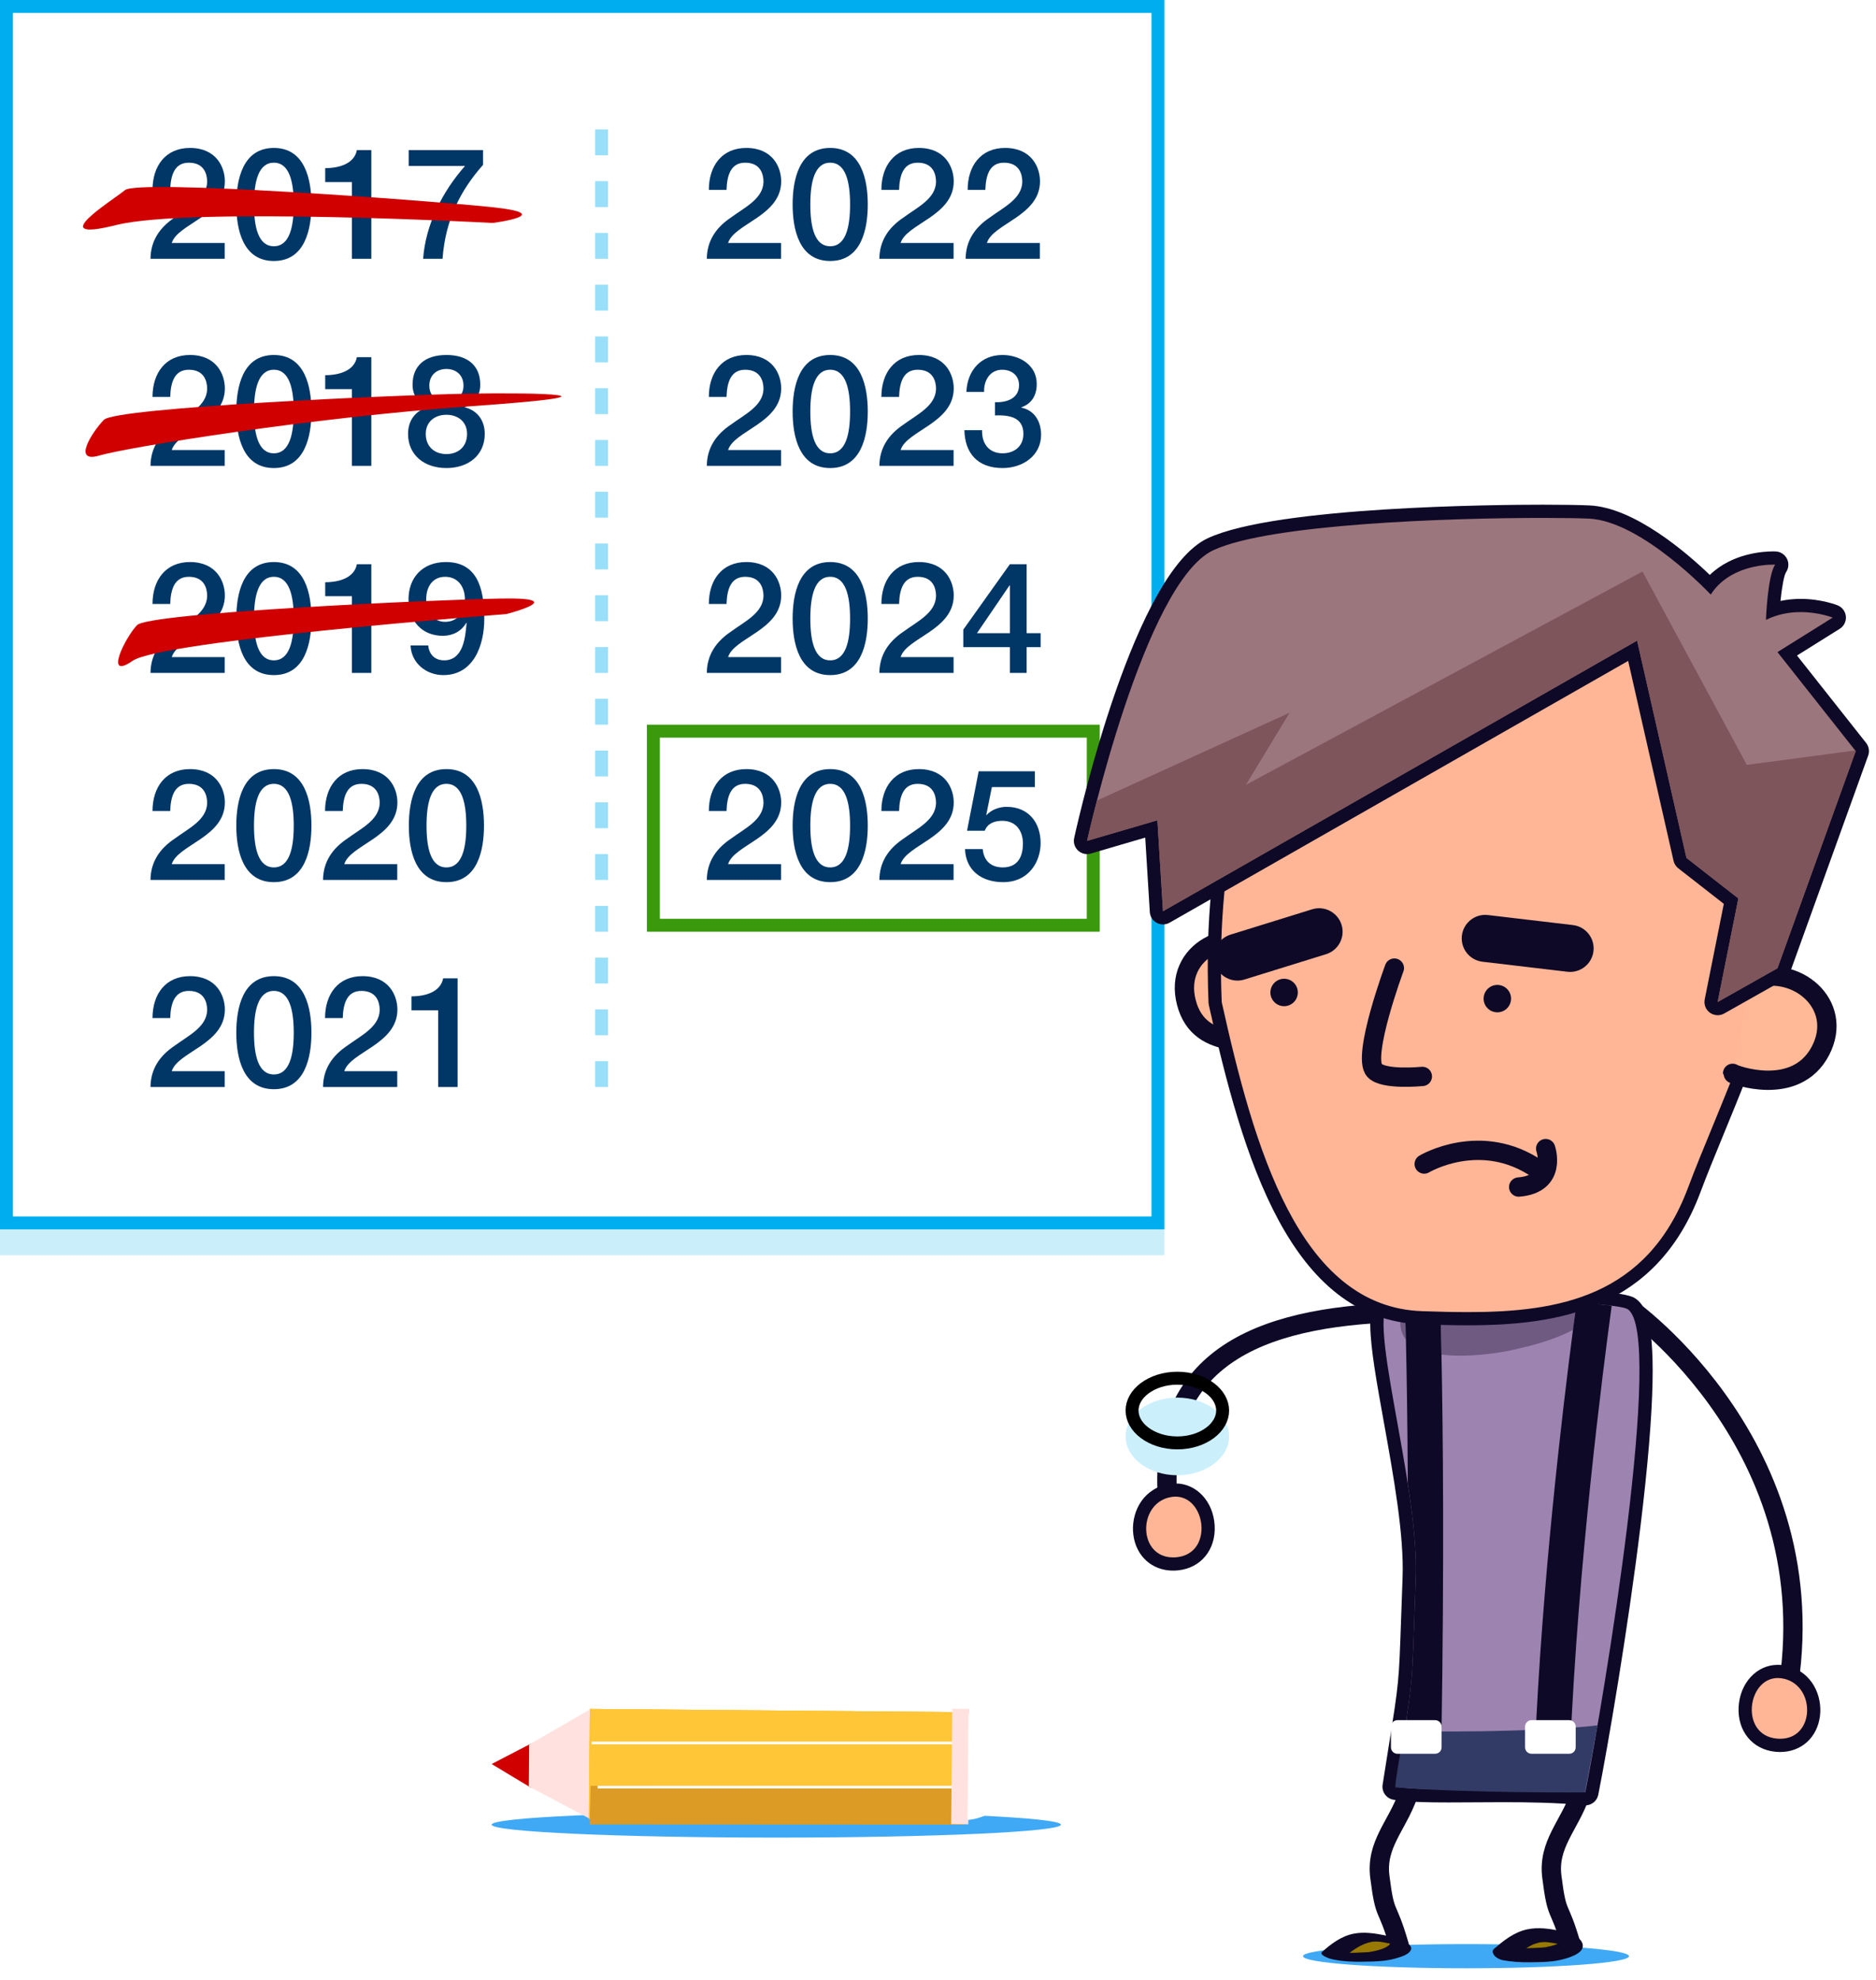 <svg width="145" height="153" viewBox="0 0 145 153" fill="none" xmlns="http://www.w3.org/2000/svg">
<rect x="0.5" y="0.5" width="89" height="94" fill="white" stroke="#00AEEF"/>
<path d="M17.368 18.776H13.276C13.732 17.276 17.38 16.7 17.38 14.012C17.38 12.932 16.732 11.432 14.68 11.432C12.808 11.432 11.788 12.812 11.788 14.672H13.156C13.192 13.484 13.516 12.572 14.596 12.572C15.784 12.572 16.012 13.46 16.012 14.06C15.976 15.368 14.572 16.016 13.48 16.82C12.34 17.588 11.644 18.608 11.632 20H17.368V18.776ZM21.168 11.432C18.756 11.432 18.264 13.892 18.264 15.8C18.264 17.708 18.756 20.168 21.168 20.168C23.58 20.168 24.072 17.708 24.072 15.8C24.072 13.892 23.58 11.432 21.168 11.432ZM21.168 19.028C19.968 19.028 19.632 17.564 19.632 15.8C19.632 14.048 19.968 12.572 21.168 12.572C22.368 12.572 22.704 14.048 22.704 15.8C22.704 17.564 22.368 19.028 21.168 19.028ZM25.136 14.072H27.2V20H28.7V11.6H27.584C27.392 12.62 26.276 12.992 25.136 12.992V14.072ZM31.588 12.824H35.944C34.204 14.792 32.896 17.336 32.704 20H34.204C34.432 16.964 35.584 14.72 37.336 12.74V11.6H31.588V12.824Z" fill="#003767"/>
<path d="M60.368 18.776H56.276C56.732 17.276 60.38 16.7 60.38 14.012C60.38 12.932 59.732 11.432 57.68 11.432C55.808 11.432 54.788 12.812 54.788 14.672H56.156C56.192 13.484 56.516 12.572 57.596 12.572C58.784 12.572 59.012 13.46 59.012 14.06C58.976 15.368 57.572 16.016 56.48 16.82C55.34 17.588 54.644 18.608 54.632 20H60.368V18.776ZM64.168 11.432C61.756 11.432 61.264 13.892 61.264 15.8C61.264 17.708 61.756 20.168 64.168 20.168C66.58 20.168 67.072 17.708 67.072 15.8C67.072 13.892 66.58 11.432 64.168 11.432ZM64.168 19.028C62.968 19.028 62.632 17.564 62.632 15.8C62.632 14.048 62.968 12.572 64.168 12.572C65.368 12.572 65.704 14.048 65.704 15.8C65.704 17.564 65.368 19.028 64.168 19.028ZM73.704 18.776H69.612C70.068 17.276 73.716 16.7 73.716 14.012C73.716 12.932 73.068 11.432 71.016 11.432C69.144 11.432 68.124 12.812 68.124 14.672H69.492C69.528 13.484 69.852 12.572 70.932 12.572C72.12 12.572 72.348 13.46 72.348 14.06C72.312 15.368 70.908 16.016 69.816 16.82C68.676 17.588 67.98 18.608 67.968 20H73.704V18.776ZM80.372 18.776H76.28C76.736 17.276 80.384 16.7 80.384 14.012C80.384 12.932 79.736 11.432 77.684 11.432C75.812 11.432 74.792 12.812 74.792 14.672H76.16C76.196 13.484 76.52 12.572 77.6 12.572C78.788 12.572 79.016 13.46 79.016 14.06C78.98 15.368 77.576 16.016 76.484 16.82C75.344 17.588 74.648 18.608 74.636 20H80.372V18.776Z" fill="#003767"/>
<path d="M17.368 34.776H13.276C13.732 33.276 17.38 32.7 17.38 30.012C17.38 28.932 16.732 27.432 14.68 27.432C12.808 27.432 11.788 28.812 11.788 30.672H13.156C13.192 29.484 13.516 28.572 14.596 28.572C15.784 28.572 16.012 29.46 16.012 30.06C15.976 31.368 14.572 32.016 13.48 32.82C12.34 33.588 11.644 34.608 11.632 36H17.368V34.776ZM21.168 27.432C18.756 27.432 18.264 29.892 18.264 31.8C18.264 33.708 18.756 36.168 21.168 36.168C23.58 36.168 24.072 33.708 24.072 31.8C24.072 29.892 23.58 27.432 21.168 27.432ZM21.168 35.028C19.968 35.028 19.632 33.564 19.632 31.8C19.632 30.048 19.968 28.572 21.168 28.572C22.368 28.572 22.704 30.048 22.704 31.8C22.704 33.564 22.368 35.028 21.168 35.028ZM25.136 30.072H27.2V36H28.7V27.6H27.584C27.392 28.62 26.276 28.992 25.136 28.992V30.072ZM34.504 28.512C35.236 28.512 35.824 28.968 35.824 29.796C35.824 30.6 35.272 31.032 34.504 31.032C33.736 31.032 33.184 30.6 33.184 29.796C33.184 28.968 33.772 28.512 34.504 28.512ZM34.504 36.168C36.208 36.168 37.468 35.172 37.468 33.528C37.468 32.472 36.88 31.716 35.932 31.476V31.452C36.7 31.164 37.12 30.54 37.12 29.724C37.12 28.284 36.184 27.432 34.504 27.432C32.824 27.432 31.888 28.284 31.888 29.724C31.888 30.54 32.308 31.164 33.076 31.452V31.476C32.128 31.716 31.54 32.472 31.54 33.528C31.54 35.172 32.8 36.168 34.504 36.168ZM34.504 35.088C33.592 35.088 32.908 34.524 32.908 33.528C32.908 32.604 33.592 32.052 34.504 32.052C35.416 32.052 36.1 32.604 36.1 33.528C36.1 34.524 35.416 35.088 34.504 35.088Z" fill="#003767"/>
<path d="M60.368 34.776H56.276C56.732 33.276 60.38 32.7 60.38 30.012C60.38 28.932 59.732 27.432 57.68 27.432C55.808 27.432 54.788 28.812 54.788 30.672H56.156C56.192 29.484 56.516 28.572 57.596 28.572C58.784 28.572 59.012 29.46 59.012 30.06C58.976 31.368 57.572 32.016 56.48 32.82C55.34 33.588 54.644 34.608 54.632 36H60.368V34.776ZM64.168 27.432C61.756 27.432 61.264 29.892 61.264 31.8C61.264 33.708 61.756 36.168 64.168 36.168C66.58 36.168 67.072 33.708 67.072 31.8C67.072 29.892 66.58 27.432 64.168 27.432ZM64.168 35.028C62.968 35.028 62.632 33.564 62.632 31.8C62.632 30.048 62.968 28.572 64.168 28.572C65.368 28.572 65.704 30.048 65.704 31.8C65.704 33.564 65.368 35.028 64.168 35.028ZM73.704 34.776H69.612C70.068 33.276 73.716 32.7 73.716 30.012C73.716 28.932 73.068 27.432 71.016 27.432C69.144 27.432 68.124 28.812 68.124 30.672H69.492C69.528 29.484 69.852 28.572 70.932 28.572C72.12 28.572 72.348 29.46 72.348 30.06C72.312 31.368 70.908 32.016 69.816 32.82C68.676 33.588 67.98 34.608 67.968 36H73.704V34.776ZM76.904 32.1C77.984 32.064 79.1 32.22 79.1 33.528C79.1 34.488 78.404 35.028 77.492 35.028C76.424 35.028 75.872 34.26 75.908 33.24H74.54C74.576 35.004 75.548 36.168 77.492 36.168C79.088 36.168 80.468 35.184 80.468 33.6C80.468 32.508 79.904 31.692 78.944 31.5V31.476C79.76 31.188 80.132 30.528 80.132 29.676C80.132 28.188 78.788 27.432 77.48 27.432C75.8 27.432 74.756 28.656 74.696 30.288H76.064C76.028 29.424 76.508 28.572 77.456 28.572C78.224 28.572 78.764 29.04 78.764 29.76C78.764 30.792 77.816 31.116 76.904 31.08V32.1Z" fill="#003767"/>
<path d="M17.368 50.776H13.276C13.732 49.276 17.38 48.7 17.38 46.012C17.38 44.932 16.732 43.432 14.68 43.432C12.808 43.432 11.788 44.812 11.788 46.672H13.156C13.192 45.484 13.516 44.572 14.596 44.572C15.784 44.572 16.012 45.46 16.012 46.06C15.976 47.368 14.572 48.016 13.48 48.82C12.34 49.588 11.644 50.608 11.632 52H17.368V50.776ZM21.168 43.432C18.756 43.432 18.264 45.892 18.264 47.8C18.264 49.708 18.756 52.168 21.168 52.168C23.58 52.168 24.072 49.708 24.072 47.8C24.072 45.892 23.58 43.432 21.168 43.432ZM21.168 51.028C19.968 51.028 19.632 49.564 19.632 47.8C19.632 46.048 19.968 44.572 21.168 44.572C22.368 44.572 22.704 46.048 22.704 47.8C22.704 49.564 22.368 51.028 21.168 51.028ZM25.136 46.072H27.2V52H28.7V43.6H27.584C27.392 44.62 26.276 44.992 25.136 44.992V46.072ZM31.732 49.876C31.792 51.244 32.944 52.168 34.264 52.168C36.628 52.168 37.432 49.828 37.432 47.824C37.432 45.376 36.832 43.432 34.468 43.432C32.632 43.432 31.576 44.668 31.576 46.3C31.576 48.016 32.644 49.132 34.228 49.132C34.996 49.132 35.668 48.784 36.04 48.124L36.064 48.148C35.968 49.252 35.812 51.028 34.324 51.028C33.604 51.028 33.16 50.56 33.1 49.876H31.732ZM34.408 44.572C35.428 44.572 35.932 45.388 35.932 46.288C35.932 47.212 35.428 48.052 34.408 48.052C33.412 48.052 32.944 47.2 32.944 46.288C32.944 45.376 33.412 44.572 34.408 44.572Z" fill="#003767"/>
<path d="M60.368 50.776H56.276C56.732 49.276 60.38 48.7 60.38 46.012C60.38 44.932 59.732 43.432 57.68 43.432C55.808 43.432 54.788 44.812 54.788 46.672H56.156C56.192 45.484 56.516 44.572 57.596 44.572C58.784 44.572 59.012 45.46 59.012 46.06C58.976 47.368 57.572 48.016 56.48 48.82C55.34 49.588 54.644 50.608 54.632 52H60.368V50.776ZM64.168 43.432C61.756 43.432 61.264 45.892 61.264 47.8C61.264 49.708 61.756 52.168 64.168 52.168C66.58 52.168 67.072 49.708 67.072 47.8C67.072 45.892 66.58 43.432 64.168 43.432ZM64.168 51.028C62.968 51.028 62.632 49.564 62.632 47.8C62.632 46.048 62.968 44.572 64.168 44.572C65.368 44.572 65.704 46.048 65.704 47.8C65.704 49.564 65.368 51.028 64.168 51.028ZM73.704 50.776H69.612C70.068 49.276 73.716 48.7 73.716 46.012C73.716 44.932 73.068 43.432 71.016 43.432C69.144 43.432 68.124 44.812 68.124 46.672H69.492C69.528 45.484 69.852 44.572 70.932 44.572C72.12 44.572 72.348 45.46 72.348 46.06C72.312 47.368 70.908 48.016 69.816 48.82C68.676 49.588 67.98 50.608 67.968 52H73.704V50.776ZM78.032 45.232H78.056V48.928H75.512L78.032 45.232ZM80.432 48.928H79.352V43.6H78.056L74.456 48.652V50.008H78.056V52H79.352V50.008H80.432V48.928Z" fill="#003767"/>
<path d="M17.368 66.776H13.276C13.732 65.276 17.38 64.7 17.38 62.012C17.38 60.932 16.732 59.432 14.68 59.432C12.808 59.432 11.788 60.812 11.788 62.672H13.156C13.192 61.484 13.516 60.572 14.596 60.572C15.784 60.572 16.012 61.46 16.012 62.06C15.976 63.368 14.572 64.016 13.48 64.82C12.34 65.588 11.644 66.608 11.632 68H17.368V66.776ZM21.168 59.432C18.756 59.432 18.264 61.892 18.264 63.8C18.264 65.708 18.756 68.168 21.168 68.168C23.58 68.168 24.072 65.708 24.072 63.8C24.072 61.892 23.58 59.432 21.168 59.432ZM21.168 67.028C19.968 67.028 19.632 65.564 19.632 63.8C19.632 62.048 19.968 60.572 21.168 60.572C22.368 60.572 22.704 62.048 22.704 63.8C22.704 65.564 22.368 67.028 21.168 67.028ZM30.704 66.776H26.612C27.068 65.276 30.716 64.7 30.716 62.012C30.716 60.932 30.068 59.432 28.016 59.432C26.144 59.432 25.124 60.812 25.124 62.672H26.492C26.528 61.484 26.852 60.572 27.932 60.572C29.12 60.572 29.348 61.46 29.348 62.06C29.312 63.368 27.908 64.016 26.816 64.82C25.676 65.588 24.98 66.608 24.968 68H30.704V66.776ZM34.504 59.432C32.092 59.432 31.6 61.892 31.6 63.8C31.6 65.708 32.092 68.168 34.504 68.168C36.916 68.168 37.408 65.708 37.408 63.8C37.408 61.892 36.916 59.432 34.504 59.432ZM34.504 67.028C33.304 67.028 32.968 65.564 32.968 63.8C32.968 62.048 33.304 60.572 34.504 60.572C35.704 60.572 36.04 62.048 36.04 63.8C36.04 65.564 35.704 67.028 34.504 67.028Z" fill="#003767"/>
<path d="M60.368 66.776H56.276C56.732 65.276 60.38 64.7 60.38 62.012C60.38 60.932 59.732 59.432 57.68 59.432C55.808 59.432 54.788 60.812 54.788 62.672H56.156C56.192 61.484 56.516 60.572 57.596 60.572C58.784 60.572 59.012 61.46 59.012 62.06C58.976 63.368 57.572 64.016 56.48 64.82C55.34 65.588 54.644 66.608 54.632 68H60.368V66.776ZM64.168 59.432C61.756 59.432 61.264 61.892 61.264 63.8C61.264 65.708 61.756 68.168 64.168 68.168C66.58 68.168 67.072 65.708 67.072 63.8C67.072 61.892 66.58 59.432 64.168 59.432ZM64.168 67.028C62.968 67.028 62.632 65.564 62.632 63.8C62.632 62.048 62.968 60.572 64.168 60.572C65.368 60.572 65.704 62.048 65.704 63.8C65.704 65.564 65.368 67.028 64.168 67.028ZM73.704 66.776H69.612C70.068 65.276 73.716 64.7 73.716 62.012C73.716 60.932 73.068 59.432 71.016 59.432C69.144 59.432 68.124 60.812 68.124 62.672H69.492C69.528 61.484 69.852 60.572 70.932 60.572C72.12 60.572 72.348 61.46 72.348 62.06C72.312 63.368 70.908 64.016 69.816 64.82C68.676 65.588 67.98 66.608 67.968 68H73.704V66.776ZM74.744 64.196H76.112C76.34 63.608 76.892 63.428 77.468 63.428C78.572 63.428 79.064 64.256 79.064 65.18C79.064 66.2 78.668 67.028 77.504 67.028C76.604 67.028 76.04 66.524 75.956 65.612H74.588C74.648 67.292 75.908 68.168 77.528 68.168C79.592 68.168 80.432 66.5 80.432 65.156C80.432 63.548 79.484 62.348 77.804 62.348C77.24 62.348 76.628 62.564 76.256 62.984L76.232 62.96L76.664 60.824H79.988V59.6H75.644L74.744 64.196Z" fill="#003767"/>
<path d="M17.368 82.776H13.276C13.732 81.276 17.38 80.7 17.38 78.012C17.38 76.932 16.732 75.432 14.68 75.432C12.808 75.432 11.788 76.812 11.788 78.672H13.156C13.192 77.484 13.516 76.572 14.596 76.572C15.784 76.572 16.012 77.46 16.012 78.06C15.976 79.368 14.572 80.016 13.48 80.82C12.34 81.588 11.644 82.608 11.632 84H17.368V82.776ZM21.168 75.432C18.756 75.432 18.264 77.892 18.264 79.8C18.264 81.708 18.756 84.168 21.168 84.168C23.58 84.168 24.072 81.708 24.072 79.8C24.072 77.892 23.58 75.432 21.168 75.432ZM21.168 83.028C19.968 83.028 19.632 81.564 19.632 79.8C19.632 78.048 19.968 76.572 21.168 76.572C22.368 76.572 22.704 78.048 22.704 79.8C22.704 81.564 22.368 83.028 21.168 83.028ZM30.704 82.776H26.612C27.068 81.276 30.716 80.7 30.716 78.012C30.716 76.932 30.068 75.432 28.016 75.432C26.144 75.432 25.124 76.812 25.124 78.672H26.492C26.528 77.484 26.852 76.572 27.932 76.572C29.12 76.572 29.348 77.46 29.348 78.06C29.312 79.368 27.908 80.016 26.816 80.82C25.676 81.588 24.98 82.608 24.968 84H30.704V82.776ZM31.804 78.072H33.868V84H35.368V75.6H34.252C34.06 76.62 32.944 76.992 31.804 76.992V78.072Z" fill="#003767"/>
<line x1="46.5" y1="10" x2="46.5" y2="86" stroke="#99DFF9" stroke-dasharray="2 2 2 2"/>
<path d="M8.995 17.387C14.669 15.971 38.096 17.228 38.096 17.228C38.096 17.228 43.313 16.543 37.858 15.99C32.402 15.438 10.691 13.849 9.664 14.69C8.636 15.53 3.321 18.803 8.995 17.387Z" fill="#D00000"/>
<path d="M10.251 51.064C12.5 49.501 39.128 47.453 39.128 47.453C39.128 47.453 44.226 46.153 38.743 46.252C33.261 46.35 11.515 47.35 10.595 48.306C9.674 49.262 8.002 52.627 10.251 51.064Z" fill="#D00000"/>
<path d="M7.68 35.201C9.803 34.574 23.934 32.267 36.493 31.384C49.051 30.5 41.66 30.327 36.178 30.42C30.695 30.513 8.948 31.488 8.027 32.444C7.105 33.399 5.557 35.828 7.68 35.201Z" fill="#D00000"/>
<rect opacity="0.5" y="95" width="90" height="2" fill="#99DFF9"/>
<path d="M38 141C38 141.552 47.85 142 59.999 142C72.15 142 82 141.552 82 141C82 140.448 72.15 140 59.999 140C47.85 140 38 140.448 38 141Z" fill="#3FA9F5"/>
<path d="M41.048 138.151L41.078 134.717L38 136.314L41.048 138.151Z" fill="#D00000"/>
<path d="M45.682 140.595L45.758 132L40.9 134.812L40.872 138.048L45.682 140.595Z" fill="#FFE2DF"/>
<path d="M74.243 140.589L74.316 132.308L74.215 132.307L45.592 132.055L45.516 140.549L74.243 140.589Z" fill="#FFC638"/>
<path d="M74.243 140.589L74.316 132.308L74.215 132.307L45.592 132.055L45.516 140.549L74.243 140.589Z" fill="#FFC638"/>
<path d="M74.243 140.589L74.316 132.308L74.215 132.307L45.592 132.055L45.516 140.549L74.243 140.589Z" fill="#FFC638"/>
<path d="M74.5 141L74.574 138.089L74.472 138.089L45.65 138L45.574 140.986L74.5 141Z" fill="#DB9B24"/>
<path d="M45.725 134.789V134.588H74.107V134.789H45.725Z" fill="white"/>
<path d="M46.191 138.201V138H74.191V138.201L46.191 138.201Z" fill="white"/>
<path d="M74.843 140.97L74.844 140.87L74.922 132.055L73.599 132.043L73.598 132.144L73.52 140.958L74.843 140.97Z" fill="#FFE2DF"/>
<path d="M74.857 132.475C76.968 132.68 78.593 134.467 78.574 136.589C78.555 138.71 76.899 140.469 74.784 140.636L74.857 132.475Z" fill="white"/>
<rect x="50.5" y="56.5" width="34" height="15" stroke="#3A990D"/>
<path d="M100.713 151.164C100.713 151.68 106.354 152.098 113.311 152.098C120.269 152.098 125.91 151.68 125.91 151.164C125.91 150.648 120.269 150.23 113.311 150.23C106.354 150.23 100.713 150.648 100.713 151.164Z" fill="#3FA9F5"/>
<path d="M122.113 138.732C121.271 141.1 119.632 142.533 119.945 145.02C120.364 148.345 120.473 146.974 121.444 150.338" stroke="#0E0926" stroke-width="1.493" stroke-miterlimit="10" stroke-linecap="round" stroke-linejoin="round"/>
<path d="M116.223 150.955C117.202 151.17 118.432 151.084 119.439 151.035C120.54 150.983 122.864 150.183 120.495 149.706C119.039 149.414 118.083 149.287 116.223 150.955Z" fill="#977903"/>
<path d="M116.356 150.464C116.582 150.511 116.172 150.443 116.405 150.475C116.452 150.481 116.499 150.489 116.545 150.494C116.666 150.51 116.786 150.523 116.906 150.533C117.017 150.541 117.128 150.547 117.239 150.551C117.302 150.554 117.365 150.555 117.426 150.558C117.265 150.553 117.508 150.558 117.519 150.558C118.014 150.558 118.506 150.531 118.999 150.508C119.141 150.499 119.281 150.493 119.42 150.475C119.464 150.469 119.508 150.462 119.552 150.456C119.646 150.441 119.538 150.428 119.5 150.465C119.538 150.428 119.702 150.423 119.752 150.412C119.897 150.377 120.041 150.337 120.183 150.291C120.254 150.267 120.324 150.241 120.394 150.215C120.432 150.202 120.499 150.162 120.356 150.233C120.392 150.215 120.429 150.199 120.465 150.182C120.519 150.155 120.573 150.126 120.625 150.094C120.641 150.083 120.661 150.066 120.679 150.056C120.772 150.01 120.607 150.157 120.657 150.077C120.684 150.034 120.716 149.965 120.7 150.042C120.682 150.14 120.689 150.068 120.693 150.047C120.707 149.969 120.705 150.184 120.69 150.108C120.715 150.239 120.744 150.234 120.712 150.179C120.675 150.114 120.833 150.325 120.756 150.246C120.754 150.244 120.915 150.381 120.826 150.311C120.722 150.226 120.984 150.371 120.889 150.347C120.863 150.34 120.802 150.317 120.782 150.3C120.884 150.383 120.932 150.348 120.84 150.323C120.707 150.287 120.575 150.25 120.44 150.22C120.356 150.203 120.272 150.185 120.189 150.17C120.149 150.163 120.109 150.156 120.07 150.147C120.307 150.2 120.207 150.171 120.151 150.163C119.993 150.136 119.835 150.109 119.674 150.092C119.609 150.085 119.542 150.079 119.475 150.076C119.434 150.073 119.387 150.077 119.345 150.069C119.354 150.07 119.553 150.066 119.423 150.07C119.276 150.075 119.132 150.086 118.986 150.104C118.828 150.124 119.153 150.064 118.997 150.104C118.952 150.116 118.906 150.124 118.863 150.138C118.786 150.156 118.709 150.181 118.635 150.207C118.588 150.223 118.541 150.242 118.495 150.259C118.601 150.219 118.514 150.251 118.459 150.276C118.376 150.315 118.294 150.356 118.213 150.401C117.766 150.648 117.36 150.964 116.98 151.304C116.683 151.566 116.219 151.546 115.876 151.377C115.675 151.278 115.159 150.888 115.465 150.616C116.21 149.951 117.045 149.301 118.044 149.09C118.913 148.906 119.768 149.041 120.625 149.216C121.139 149.322 121.753 149.481 122.125 149.88C122.38 150.154 122.432 150.512 122.15 150.786C121.88 151.047 121.505 151.188 121.157 151.302C120.776 151.428 120.376 151.509 119.978 151.557C119.417 151.624 118.835 151.629 118.27 151.634C117.533 151.642 116.811 151.605 116.089 151.454C115.8 151.393 115.302 151.102 115.398 150.74C115.505 150.354 116.076 150.406 116.356 150.464Z" fill="#0E0926"/>
<path d="M108.818 138.732C107.976 141.1 106.337 142.533 106.65 145.02C107.069 148.345 107.178 146.974 108.149 150.338" stroke="#0E0926" stroke-width="1.493" stroke-miterlimit="10" stroke-linecap="round" stroke-linejoin="round"/>
<path d="M102.955 151.118C103.934 151.332 105.164 151.246 106.171 151.198C107.272 151.146 109.597 150.344 107.227 149.869C105.771 149.576 104.815 149.449 102.955 151.118Z" fill="#977903"/>
<path d="M102.804 150.809C102.918 150.833 103.032 150.853 103.147 150.872C102.998 150.849 103.156 150.872 103.192 150.876C103.253 150.882 103.314 150.888 103.374 150.892C103.642 150.913 103.794 150.917 104.021 150.917C104.515 150.916 105.008 150.889 105.501 150.865C105.585 150.861 105.671 150.858 105.756 150.852C105.783 150.849 105.811 150.845 105.838 150.842C105.975 150.831 105.757 150.856 105.845 150.841C106.005 150.815 106.164 150.786 106.322 150.748C106.615 150.678 106.877 150.597 107.101 150.481C107.192 150.434 107.275 150.382 107.352 150.318C107.37 150.304 107.387 150.287 107.401 150.27C107.43 150.237 107.375 150.326 107.403 150.263C107.419 150.227 107.43 150.196 107.432 150.157C107.428 150.222 107.442 150.14 107.406 150.126C107.478 150.153 107.433 150.186 107.398 150.133C107.404 150.142 107.512 150.215 107.428 150.162C107.651 150.305 107.37 150.158 107.526 150.211C107.677 150.263 107.476 150.2 107.476 150.197C107.475 150.204 107.694 150.254 107.518 150.211C107.456 150.197 107.317 150.161 107.458 150.194C107.289 150.156 107.118 150.124 106.947 150.094C106.87 150.081 106.793 150.068 106.716 150.056C106.687 150.052 106.656 150.049 106.626 150.044C106.854 150.088 106.708 150.055 106.651 150.049C106.578 150.041 106.504 150.036 106.43 150.032C106.425 150.031 106.352 150.035 106.343 150.028C106.41 150.073 106.467 150.029 106.346 150.031C106.28 150.032 106.216 150.038 106.15 150.042C106.119 150.043 106.018 150.056 106.139 150.04C106.095 150.047 106.05 150.054 106.007 150.062C105.132 150.222 104.387 150.814 103.73 151.4C103.643 151.477 103.405 151.46 103.312 151.453C103.099 151.438 102.869 151.385 102.671 151.309C102.552 151.264 101.962 151.033 102.182 150.838C102.88 150.215 103.675 149.614 104.613 149.428C105.431 149.265 106.27 149.396 107.076 149.56C107.436 149.633 109.676 150.131 108.922 150.861C108.703 151.076 108.363 151.183 108.079 151.276C107.711 151.397 107.33 151.471 106.945 151.516C106.383 151.579 105.804 151.588 105.238 151.593C104.526 151.601 103.807 151.572 103.108 151.426C102.894 151.381 102.68 151.326 102.483 151.23C102.397 151.189 102.183 151.085 102.146 150.975C102.052 150.694 102.706 150.79 102.804 150.809Z" fill="#0E0926"/>
<path d="M107.004 101.465C96.499 102 88.499 105.5 90.499 118" stroke="#0E0926" stroke-width="1.493" stroke-miterlimit="10" stroke-linecap="round" stroke-linejoin="round"/>
<path d="M90.669 120.857C90.781 120.857 90.896 120.852 91.016 120.84C92.74 120.661 93.443 119.249 93.374 117.928C93.305 116.577 92.398 115.143 90.855 115.143C90.641 115.143 90.418 115.172 90.195 115.229C88.6 115.638 87.935 117.201 88.104 118.534C88.283 119.945 89.29 120.857 90.669 120.857Z" fill="#FFB696"/>
<path d="M90.857 115.653C90.688 115.653 90.51 115.676 90.323 115.724C87.914 116.343 88.005 120.348 90.67 120.348C90.766 120.348 90.863 120.344 90.965 120.332C93.801 120.039 93.221 115.653 90.857 115.653ZM90.857 114.633C92.488 114.633 93.789 116.038 93.885 117.902C93.981 119.749 92.822 121.166 91.07 121.347C90.932 121.361 90.799 121.369 90.67 121.369C89.043 121.369 87.808 120.255 87.599 118.597C87.402 117.044 88.188 115.218 90.069 114.734C90.333 114.667 90.599 114.633 90.857 114.633Z" fill="#0E0926"/>
<path d="M125.824 101C125.784 100.973 142.012 112.237 137.921 132.04" stroke="#0E0926" stroke-width="1.493" stroke-miterlimit="10" stroke-linecap="round" stroke-linejoin="round"/>
<path d="M137.597 134.875C138.977 134.875 139.984 133.962 140.162 132.552C140.33 131.219 139.666 129.656 138.07 129.247C137.847 129.19 137.625 129.16 137.41 129.16C135.867 129.16 134.961 130.595 134.891 131.945C134.823 133.267 135.527 134.679 137.25 134.858C137.37 134.869 137.486 134.875 137.597 134.875Z" fill="#FFB696"/>
<path d="M137.41 129.669C135.046 129.668 134.466 134.055 137.303 134.347C137.404 134.36 137.502 134.363 137.596 134.363C140.262 134.363 140.354 130.358 137.944 129.738C137.757 129.692 137.579 129.669 137.41 129.669ZM137.41 128.648C137.669 128.648 137.934 128.682 138.197 128.75C140.079 129.233 140.864 131.059 140.668 132.613C140.459 134.271 139.225 135.385 137.595 135.385C137.468 135.385 137.335 135.377 137.197 135.364C135.444 135.182 134.286 133.765 134.381 131.917C134.477 130.054 135.78 128.648 137.41 128.648Z" fill="#0E0926"/>
<path d="M122.537 138.999C122.778 138.999 122.989 138.828 123.036 138.587C123.106 138.233 129.792 103.057 126.071 100.731C124.951 100.031 113.949 99.811 110.937 99.811C109.061 99.811 107.903 99.854 107.5 99.941C105.832 100.298 106.349 103.616 107.487 109.939C108.217 113.996 109.045 118.595 108.92 121.924C108.87 123.257 108.832 124.348 108.8 125.266C108.633 130.062 108.633 130.062 107.843 135.018C107.711 135.853 107.555 136.827 107.373 137.988C107.33 138.263 107.516 138.523 107.79 138.57C108.83 138.75 110.411 138.774 111.963 138.774C112.589 138.774 113.251 138.77 113.936 138.764C114.666 138.759 115.423 138.754 116.191 138.754C118.018 138.754 120.385 138.781 122.485 138.995C122.502 138.997 122.519 138.999 122.537 138.999Z" fill="#9D84B0"/>
<path d="M110.937 100.321C109.245 100.321 107.986 100.36 107.605 100.442C105.3 100.936 109.712 114.462 109.428 121.945C109.068 131.464 109.352 128.659 107.875 138.067C108.814 138.228 110.259 138.263 111.964 138.263C113.261 138.263 114.705 138.243 116.192 138.243C118.328 138.243 120.548 138.285 122.535 138.488C123.957 131.283 128.691 102.971 125.799 101.164C124.994 100.661 116.017 100.321 110.937 100.321ZM110.937 99.301C111.075 99.301 124.863 99.375 126.34 100.299C127.119 100.785 127.825 101.906 127.73 106.766C127.675 109.547 127.362 113.301 126.798 117.926C125.814 125.996 124.275 134.942 123.535 138.686C123.44 139.168 123.017 139.509 122.535 139.509C122.5 139.509 122.464 139.507 122.431 139.503C120.354 139.292 118.005 139.264 116.191 139.264C115.425 139.264 114.67 139.271 113.94 139.275C113.254 139.28 112.592 139.284 111.964 139.284C110.387 139.284 108.78 139.259 107.702 139.073C107.152 138.978 106.779 138.46 106.866 137.908C107.049 136.745 107.205 135.767 107.338 134.93C108.123 130.01 108.122 130.01 108.288 125.241C108.32 124.326 108.358 123.235 108.408 121.906C108.532 118.634 107.709 114.063 106.984 110.032C105.809 103.511 105.163 99.921 107.391 99.444C107.573 99.403 108.054 99.301 110.937 99.301Z" fill="#0E0926"/>
<path d="M108.577 133.689C108.651 133.889 119.25 133.858 123.475 133.324L122.511 138.507C122.511 138.507 113.681 138.581 107.848 138.118C107.847 137.331 108.577 133.689 108.577 133.689Z" fill="#323B66"/>
<path d="M121.857 100.662C121.778 101.246 121.684 101.953 121.578 102.766C120.122 103.542 118.364 104.001 116.821 104.337C115.609 104.603 113.324 104.909 111.415 104.676C111.377 102.804 111.337 101.349 111.305 100.322C114.392 100.332 118.722 100.457 121.857 100.662Z" fill="#6F5A82"/>
<path d="M108.409 101.187C108.463 101.015 108.53 100.857 108.594 100.693C108.616 101.435 108.642 102.373 108.668 103.506C108.23 102.966 108.087 102.217 108.409 101.187Z" fill="#6F5A82"/>
<path d="M124.572 100.902C123.884 105.94 121.967 120.892 121.364 135.153L118.644 135.038C119.179 122.392 120.738 109.214 121.578 102.767C121.684 101.953 121.778 101.246 121.858 100.662C122.937 100.733 123.877 100.813 124.572 100.902Z" fill="#0E0926"/>
<path d="M108.593 100.693C108.589 100.579 108.585 100.465 108.582 100.361C109.181 100.335 109.989 100.322 110.942 100.322C111.06 100.322 111.182 100.323 111.304 100.323C111.336 101.35 111.376 102.804 111.414 104.677C111.534 110.565 111.634 120.592 111.409 134.479L108.687 134.435C108.697 133.872 108.704 133.32 108.712 132.769C109.246 129.289 109.16 128.983 109.427 121.946C109.506 119.851 109.217 117.28 108.812 114.656C108.789 109.89 108.727 106.164 108.666 103.506C108.641 102.372 108.615 101.434 108.593 100.693Z" fill="#0E0926"/>
<path d="M118.372 135.522H121.293C121.566 135.522 121.789 135.299 121.789 135.025V133.423C121.789 133.148 121.567 132.926 121.293 132.926H118.372C118.098 132.926 117.875 133.147 117.875 133.423V135.025C117.875 135.299 118.097 135.522 118.372 135.522Z" fill="white"/>
<path d="M108.005 135.522H110.927C111.201 135.522 111.424 135.299 111.424 135.025V133.423C111.424 133.148 111.202 132.926 110.927 132.926H108.005C107.732 132.926 107.509 133.147 107.509 133.423V135.025C107.509 135.299 107.732 135.522 108.005 135.522Z" fill="white"/>
<path d="M98.188 73.328C95.13 71.313 90.665 73.517 91.698 77.472C92.747 81.485 97.366 80.09 99.035 80.866" fill="#FFB996"/>
<path d="M98.188 73.328C95.13 71.313 90.665 73.517 91.698 77.472C92.747 81.485 97.366 80.09 99.035 80.866" stroke="#0E0926" stroke-width="1.493" stroke-miterlimit="10" stroke-linecap="round" stroke-linejoin="round"/>
<path d="M113.458 101.902C120.592 101.902 127.645 100.705 130.927 92.02C131.428 90.671 132.078 89.094 132.764 87.422C135.124 81.681 138.061 74.534 138.061 69.526C138.061 63.33 137.647 56.953 132.711 53.02C127.195 48.787 118.226 48.246 111.028 48.246C107.003 48.246 104.001 48.702 101.29 49.726C99.572 50.375 98.282 51.508 97.347 53.19C96.262 55.139 95.795 57.573 95.336 60.321C94.283 66.631 93.662 70.931 93.919 77.45C93.92 77.481 93.924 77.512 93.931 77.541C96.505 89.12 100.074 101.499 109.906 101.829C111.042 101.867 112.259 101.902 113.458 101.902Z" fill="#FFB696"/>
<path d="M111.028 48.758C107.81 48.758 104.554 49.039 101.469 50.204C99.735 50.86 98.591 52.001 97.793 53.439C96.715 55.377 96.265 57.855 95.839 60.406C94.778 66.762 94.174 70.985 94.428 77.432C96.92 88.639 100.388 101.001 109.922 101.32C111.097 101.36 112.281 101.393 113.458 101.393C120.497 101.393 127.293 100.193 130.449 91.84C132.659 85.905 137.55 75.886 137.55 69.527C137.55 63.594 137.183 57.236 132.393 53.422C126.868 49.181 117.659 48.758 111.028 48.758ZM111.028 47.736C118.307 47.736 127.383 48.291 133.015 52.61C138.143 56.697 138.57 63.206 138.57 69.526C138.57 74.635 135.613 81.832 133.236 87.615C132.551 89.281 131.904 90.856 131.405 92.195C128.003 101.198 120.424 102.412 113.457 102.412C112.249 102.412 111.028 102.376 109.887 102.339C99.689 101.998 96.046 89.418 93.43 77.652C93.417 77.592 93.41 77.532 93.408 77.472C93.148 70.901 93.772 66.577 94.832 60.237C95.299 57.441 95.777 54.962 96.899 52.942C97.895 51.151 99.272 49.943 101.108 49.249C103.88 48.204 106.939 47.736 111.028 47.736Z" fill="#0E0926"/>
<path d="M135.305 75.714C138.736 74.431 142.597 77.578 140.708 81.2C138.79 84.878 133.918 83.013 133.918 82.943" fill="#FFB996"/>
<path d="M135.305 75.714C138.736 74.431 142.597 77.578 140.708 81.2C138.79 84.878 133.918 83.013 133.918 82.943" stroke="#0E0926" stroke-width="1.493" stroke-miterlimit="10" stroke-linecap="round" stroke-linejoin="round"/>
<path d="M132.762 77.941C132.848 77.941 132.935 77.919 133.013 77.875L137.637 75.266C137.744 75.206 137.826 75.11 137.867 74.995L143.915 58.215C143.975 58.05 143.944 57.864 143.834 57.726L138.142 50.525L141.927 48.159C142.089 48.057 142.182 47.871 142.165 47.681C142.148 47.49 142.024 47.323 141.846 47.252C141.799 47.233 140.672 46.789 139.18 46.789C138.427 46.789 137.713 46.901 137.051 47.123C137.141 45.847 137.343 44.339 137.63 43.925C137.735 43.771 137.749 43.575 137.668 43.409C137.586 43.243 137.421 43.134 137.237 43.124C137.237 43.124 137.174 43.12 137.062 43.12C136.278 43.12 133.756 43.277 132.175 45.16C130.802 43.791 126.433 39.723 122.824 39.566C122.023 39.53 120.718 39.512 119.241 39.512C117.172 39.512 98.865 39.583 93.569 42.054C88.068 44.622 83.71 64.044 83.526 64.868C83.487 65.045 83.544 65.229 83.675 65.352C83.772 65.442 83.897 65.489 84.025 65.489C84.072 65.489 84.121 65.483 84.168 65.469L88.989 64.058L89.382 70.448C89.393 70.624 89.494 70.781 89.65 70.865C89.725 70.907 89.809 70.927 89.892 70.927C89.98 70.927 90.066 70.904 90.145 70.86L126.192 50.288L129.854 66.407C129.88 66.524 129.945 66.625 130.038 66.699L133.802 69.635L132.263 77.33C132.224 77.526 132.303 77.727 132.464 77.844C132.551 77.909 132.656 77.941 132.762 77.941Z" fill="#9C767D"/>
<path d="M119.238 40.022C112.093 40.022 98.155 40.476 93.783 42.517C88.446 45.006 84.021 64.978 84.021 64.978L89.457 63.387L89.889 70.416L126.534 49.503L130.348 66.295L134.361 69.425L132.76 77.431L137.385 74.821L143.433 58.042L137.385 50.392L141.653 47.725C141.653 47.725 140.589 47.299 139.178 47.299C138.354 47.299 137.413 47.443 136.495 47.903C136.495 47.903 136.614 44.494 137.206 43.633C137.206 43.633 137.154 43.632 137.058 43.632C136.389 43.632 133.627 43.767 132.226 45.946C132.226 45.946 126.89 40.254 122.799 40.076C122.06 40.043 120.814 40.022 119.238 40.022ZM119.238 39C120.722 39 122.037 39.02 122.843 39.056C126.337 39.207 130.437 42.776 132.155 44.429C133.872 42.758 136.274 42.609 137.059 42.609C137.189 42.609 137.261 42.614 137.261 42.614C137.629 42.635 137.96 42.854 138.122 43.185C138.284 43.516 138.257 43.91 138.049 44.213C137.892 44.458 137.725 45.366 137.618 46.438C138.118 46.332 138.639 46.278 139.178 46.278C140.768 46.278 141.983 46.756 142.034 46.777C142.39 46.92 142.637 47.252 142.672 47.635C142.706 48.018 142.522 48.388 142.196 48.591L138.895 50.655L144.235 57.409C144.454 57.686 144.514 58.056 144.395 58.389L138.346 75.168C138.264 75.399 138.101 75.591 137.888 75.711L133.263 78.32C133.106 78.408 132.934 78.451 132.761 78.451C132.55 78.451 132.34 78.385 132.163 78.257C131.839 78.023 131.682 77.621 131.76 77.231L133.237 69.844L129.721 67.099C129.536 66.955 129.405 66.751 129.353 66.521L125.844 51.072L90.396 71.303C90.24 71.391 90.065 71.436 89.89 71.436C89.723 71.436 89.555 71.395 89.404 71.313C89.094 71.147 88.893 70.83 88.871 70.478L88.517 64.726L84.309 65.958C84.215 65.986 84.119 65.999 84.023 65.999C83.767 65.999 83.517 65.903 83.325 65.725C83.061 65.478 82.946 65.11 83.025 64.757C83.489 62.662 87.72 44.218 93.351 41.592C98.635 39.126 115.842 39 119.238 39Z" fill="#0E0926"/>
<path d="M132.76 77.43L134.361 69.425L130.348 66.295L126.536 49.502L89.89 70.416L89.457 63.387L84.023 64.979C84.023 64.979 84.295 63.749 84.785 61.864L99.676 55.075L96.296 60.649L126.951 44.166L135.014 59.107L143.394 57.991L143.434 58.041L137.386 74.82L132.76 77.43Z" fill="#7D555A"/>
<path d="M107.773 74.809C107.773 74.809 105.255 81.6 106.235 82.709C106.919 83.486 109.936 83.18 109.936 83.18" fill="#FFB696"/>
<path d="M107.773 74.809C107.773 74.809 105.255 81.6 106.235 82.709C106.919 83.486 109.936 83.18 109.936 83.18" stroke="#0E0926" stroke-width="1.493" stroke-miterlimit="10" stroke-linecap="round" stroke-linejoin="round"/>
<path d="M110.08 89.95C110.08 89.95 114.475 87.31 118.887 90.371" stroke="#0E0926" stroke-width="1.493" stroke-miterlimit="10" stroke-linecap="round"/>
<path d="M119.469 88.758C119.469 88.758 120.406 91.486 117.383 91.728" stroke="#0E0926" stroke-width="1.493" stroke-miterlimit="10" stroke-linecap="round"/>
<path d="M100.312 76.694C100.312 77.278 99.838 77.753 99.252 77.753C98.668 77.753 98.192 77.279 98.192 76.694C98.192 76.108 98.667 75.633 99.252 75.633C99.838 75.633 100.312 76.108 100.312 76.694Z" fill="#0E0926"/>
<path d="M116.793 77.169C116.793 77.754 116.318 78.228 115.733 78.228C115.147 78.228 114.672 77.754 114.672 77.169C114.672 76.583 115.147 76.109 115.733 76.109C116.318 76.109 116.793 76.584 116.793 77.169Z" fill="#0E0926"/>
<path d="M114.583 74.317L121.147 75.092C122.143 75.209 123.045 74.497 123.163 73.501C123.281 72.505 122.568 71.601 121.572 71.484L115.009 70.71C114.012 70.592 113.11 71.304 112.992 72.301C112.875 73.297 113.587 74.2 114.583 74.317Z" fill="#0E0926"/>
<path d="M96.183 75.693L102.495 73.735C103.453 73.437 103.989 72.419 103.691 71.463C103.393 70.504 102.376 69.968 101.418 70.266L95.106 72.224C94.149 72.522 93.612 73.54 93.91 74.498C94.208 75.455 95.225 75.991 96.183 75.693Z" fill="#0E0926"/>
<g filter="url(#filter0_i)">
<ellipse cx="91" cy="109" rx="4" ry="3" fill="#CCEFFC"/>
</g>
<path d="M94.5 109C94.5 109.636 94.158 110.249 93.528 110.721C92.899 111.193 92.007 111.5 91 111.5C89.993 111.5 89.101 111.193 88.472 110.721C87.842 110.249 87.5 109.636 87.5 109C87.5 108.364 87.842 107.751 88.472 107.279C89.101 106.807 89.993 106.5 91 106.5C92.007 106.5 92.899 106.807 93.528 107.279C94.158 107.751 94.5 108.364 94.5 109Z" stroke="black"/>
<defs>
<filter id="filter0_i" x="87" y="106" width="8" height="6" filterUnits="userSpaceOnUse" color-interpolation-filters="sRGB">
<feFlood flood-opacity="0" result="BackgroundImageFix"/>
<feBlend mode="normal" in="SourceGraphic" in2="BackgroundImageFix" result="shape"/>
<feColorMatrix in="SourceAlpha" type="matrix" values="0 0 0 0 0 0 0 0 0 0 0 0 0 0 0 0 0 0 127 0" result="hardAlpha"/>
<feOffset dy="2"/>
<feComposite in2="hardAlpha" operator="arithmetic" k2="-1" k3="1"/>
<feColorMatrix type="matrix" values="0 0 0 0 0.483 0 0 0 0 0.784 0 0 0 0 1 0 0 0 1 0"/>
<feBlend mode="normal" in2="shape" result="effect1_innerShadow"/>
</filter>
</defs>
</svg>
